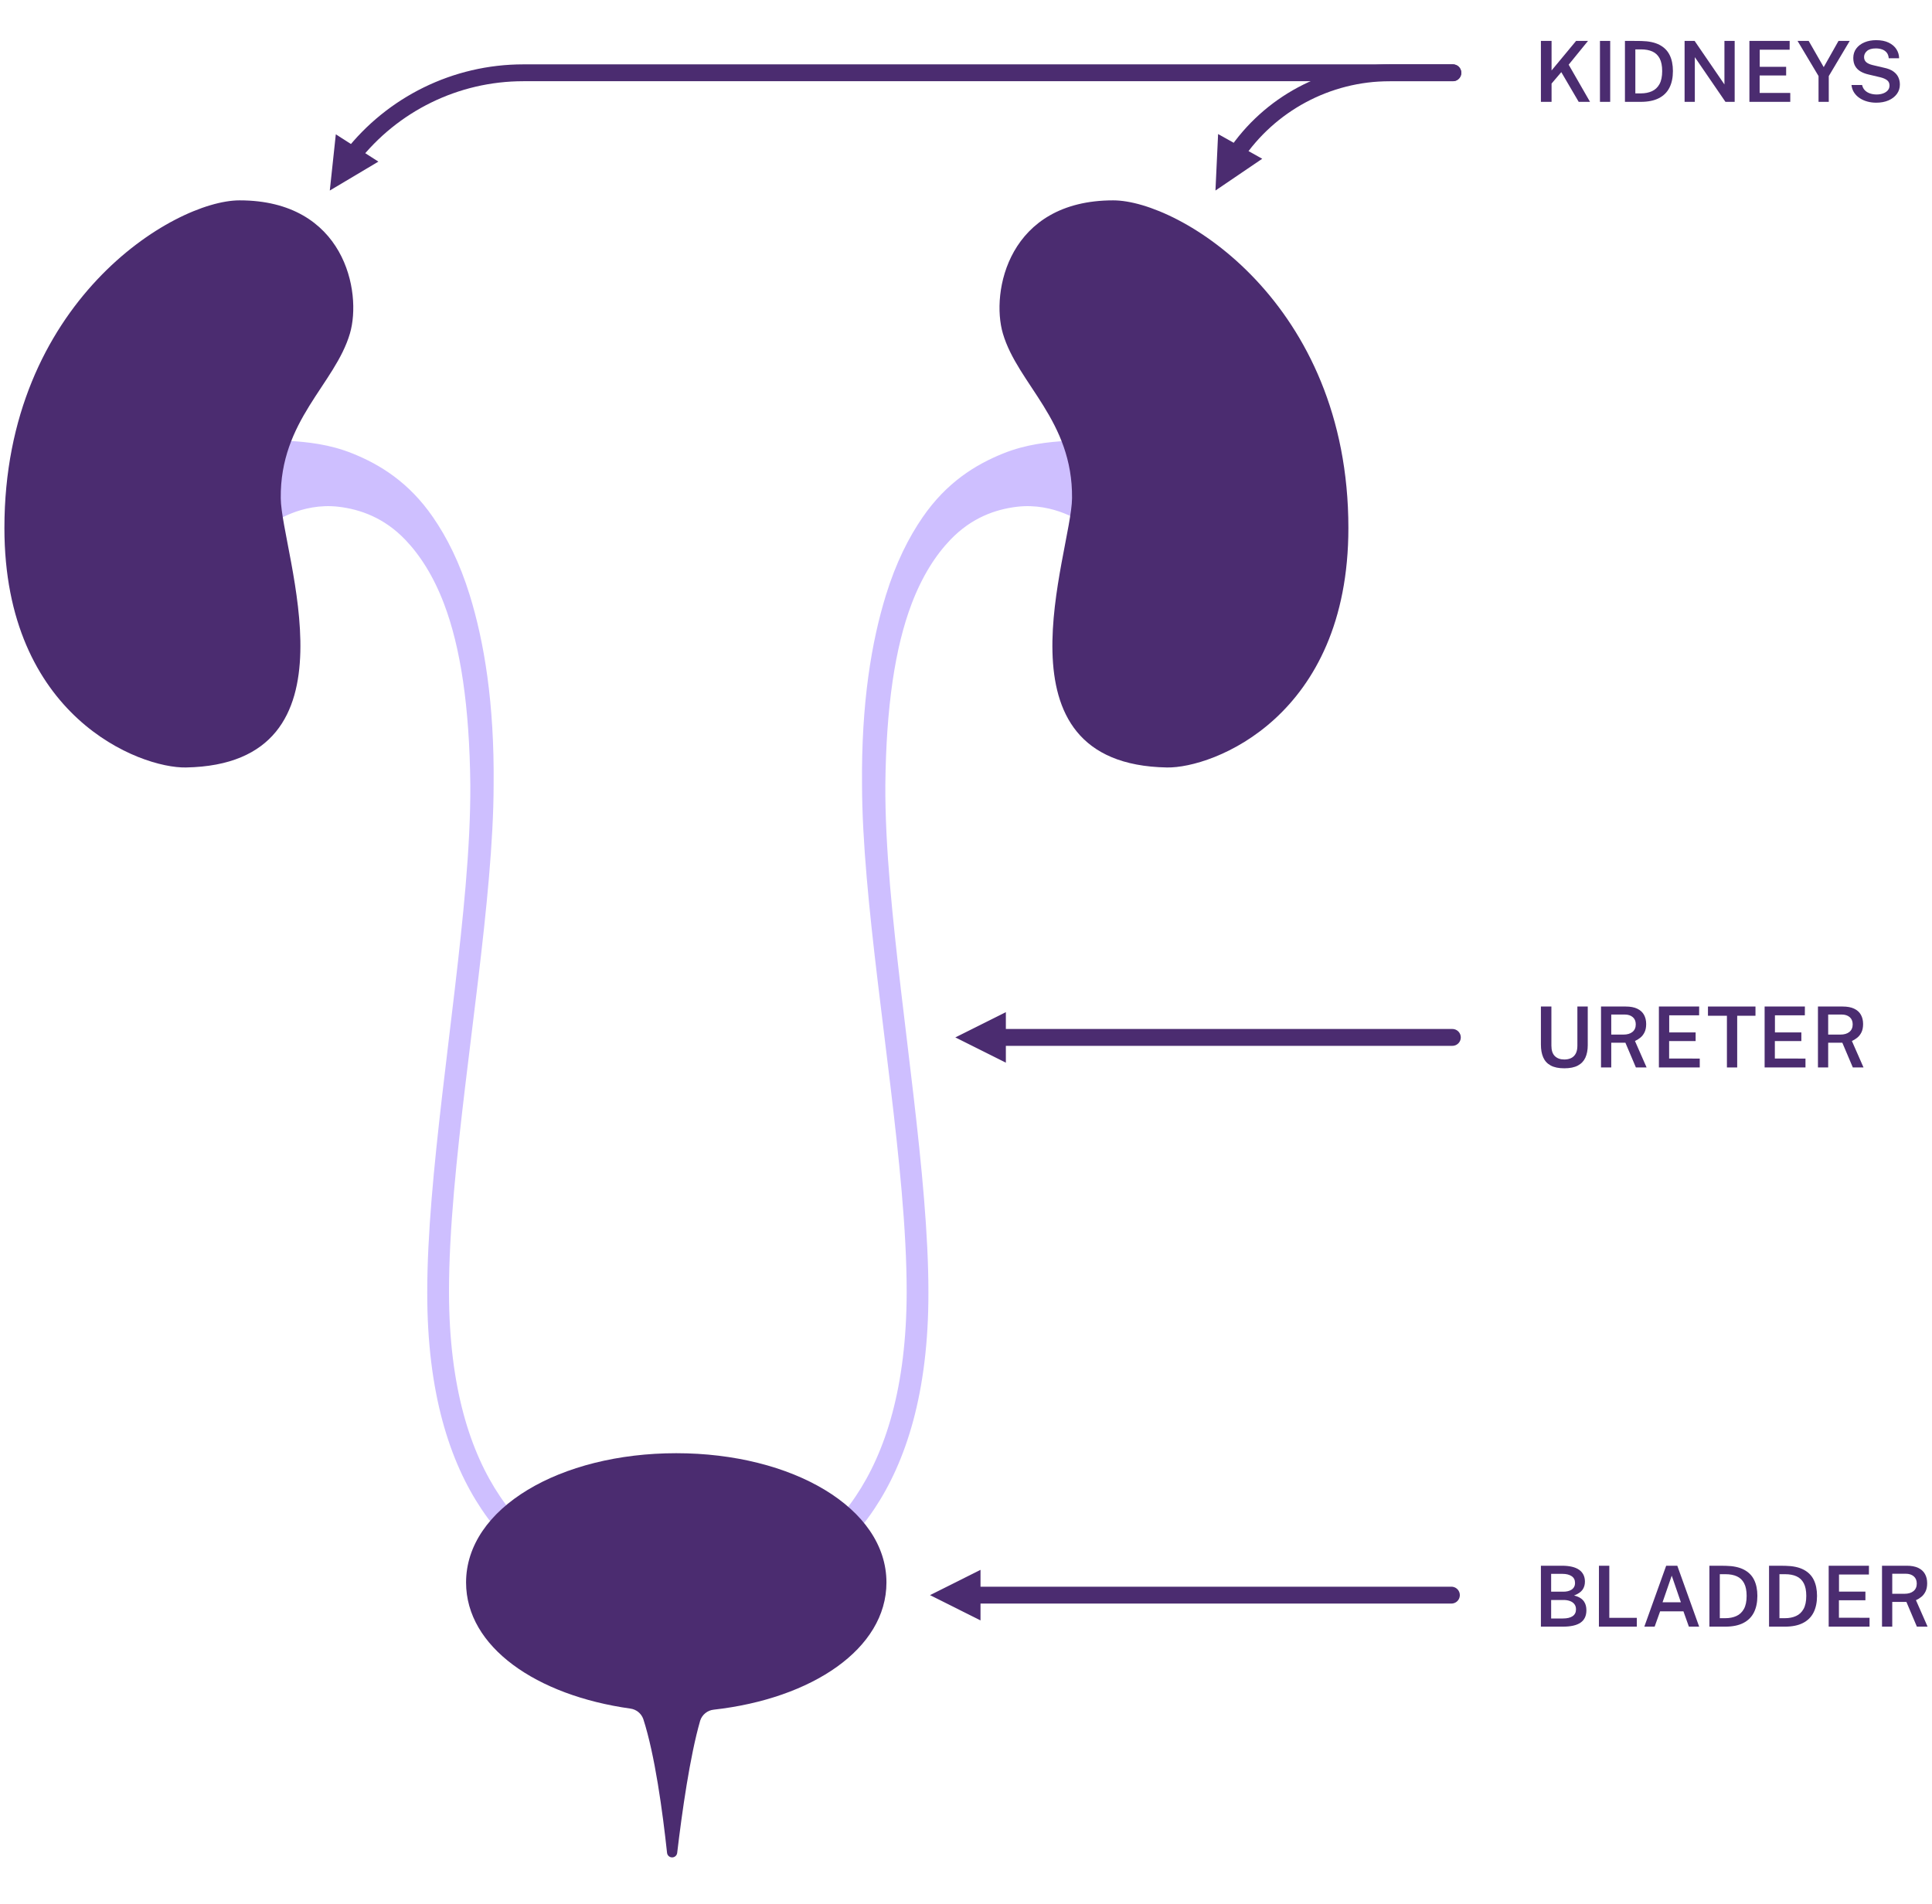 <?xml version="1.0" encoding="UTF-8" standalone="no"?>
<!DOCTYPE svg PUBLIC "-//W3C//DTD SVG 1.1//EN" "http://www.w3.org/Graphics/SVG/1.1/DTD/svg11.dtd">
<svg width="100%" height="100%" viewBox="0 0 344 339" version="1.1" xmlns="http://www.w3.org/2000/svg" xmlns:xlink="http://www.w3.org/1999/xlink" xml:space="preserve" xmlns:serif="http://www.serif.com/" style="fill-rule:evenodd;clip-rule:evenodd;stroke-linecap:round;stroke-linejoin:round;stroke-miterlimit:1.5;">
    <g transform="matrix(1,0,0,1,-28,-26)">
        <g transform="matrix(0.5,0,0,0.667,0,0)">
            <g id="kidneys" transform="matrix(1,0,0,1,4.177,11.532)">
                <g>
                    <g transform="matrix(2,0,0,1.5,-519.642,-73.271)">
                        <path d="M334.283,160.267C330.424,161.764 326.075,159.847 324.578,155.988C323.08,152.13 324.997,147.781 328.856,146.283C328.856,146.283 332.177,145.289 337.153,145.607C340.459,145.818 344.387,146.198 348.517,147.863C353.434,149.845 358.57,153.01 362.844,159.221C365.296,162.786 367.566,167.235 369.365,173.05C371.908,181.27 373.775,192.182 373.625,206.882C373.583,226.942 368.646,255.297 366.566,279.221C366.011,285.603 365.673,291.666 365.677,297.161C365.706,314.07 369.466,325.63 374.781,333.503C386.701,351.161 406.293,349.926 406.293,349.926C407.45,349.854 408.449,350.735 408.521,351.892C408.593,353.05 407.712,354.048 406.555,354.121C406.555,354.121 384.665,355.481 371.458,335.737C365.852,327.356 361.775,315.108 361.806,297.161C361.792,276.664 366.622,248.361 368.635,224.811C369.184,218.39 369.502,212.325 369.475,206.882C369.332,192.83 367.72,182.311 364.798,174.623C362.915,169.67 360.517,165.954 357.913,163.232C354.14,159.287 349.868,157.802 346.057,157.345C339.337,156.54 334.283,160.267 334.283,160.267Z" style="fill:rgb(206,191,255);"/>
                    </g>
                    <g transform="matrix(-2,0,0,1.5,1106.05,-73.271)">
                        <path d="M328.856,146.283C324.997,147.781 323.08,152.13 324.578,155.988C326.075,159.847 330.424,161.764 334.283,160.267C334.283,160.267 339.337,156.54 346.057,157.345C349.868,157.802 354.14,159.287 357.913,163.232C360.517,165.954 362.915,169.67 364.798,174.623C367.72,182.311 369.332,192.83 369.475,206.882C369.502,212.325 369.184,218.39 368.635,224.811C366.622,248.361 361.792,276.664 361.806,297.161C361.775,315.108 365.852,327.356 371.458,335.737C384.665,355.481 406.555,354.121 406.555,354.121C407.712,354.048 408.593,353.05 408.521,351.892C408.449,350.735 407.45,349.854 406.293,349.926C406.293,349.926 386.701,351.161 374.781,333.503C369.466,325.63 365.706,314.07 365.677,297.161C365.673,291.666 366.011,285.603 366.566,279.221C368.646,255.297 373.583,226.942 373.625,206.882C373.775,192.182 371.908,181.27 369.365,173.05C367.566,167.235 365.296,162.786 362.844,159.221C358.57,153.01 353.434,149.845 348.517,147.863C344.387,146.198 340.459,145.818 337.153,145.607C332.177,145.289 328.856,146.283 328.856,146.283Z" style="fill:rgb(206,191,255);"/>
                    </g>
                    <g transform="matrix(2,0,0,1.5,-519.642,-73.271)">
                        <path d="M286.518,161.113C286.518,120.974 316.61,102.806 328.393,102.806C347.099,102.806 350.21,119.123 348.037,126.506C345.377,135.544 335.57,141.965 335.722,155.832C335.827,165.496 350.545,203.181 318.822,203.742C310.63,203.887 286.518,194.712 286.518,161.113Z" style="fill:rgb(75,44,112);"/>
                    </g>
                    <g transform="matrix(-2,0,0,1.5,1105.03,-73.271)">
                        <path d="M286.518,161.113C286.518,120.974 316.61,102.806 328.393,102.806C347.099,102.806 350.21,119.123 348.037,126.506C345.377,135.544 335.57,141.965 335.722,155.832C335.827,165.496 350.545,203.181 318.822,203.742C310.63,203.887 286.518,194.712 286.518,161.113Z" style="fill:rgb(75,44,112);"/>
                    </g>
                    <g transform="matrix(2.081,0,0,1.561,-553.124,-95.533)">
                        <path d="M400.777,372.77C400.429,371.817 399.582,371.135 398.577,370.998C382.493,368.754 370.456,360.457 370.456,349.433C370.456,336.677 386.572,327.32 406.424,327.32C426.275,327.32 442.392,336.677 442.392,349.433C442.392,360.786 429.627,369.304 412.826,371.184C411.753,371.299 410.848,372.036 410.516,373.063C408.764,379.13 407.409,388.712 406.58,395.696C406.52,396.129 406.149,396.45 405.712,396.449C405.275,396.447 404.907,396.123 404.85,395.69C404.089,388.615 402.762,378.869 400.777,372.77Z" style="fill:rgb(75,44,112);"/>
                    </g>
                </g>
                <g transform="matrix(2,0,0,1.5,-15.936,25.718)">
                    <path d="M308.244,19.281L308.244,8.436L310.142,8.436L310.142,13.694L314.507,8.436L316.629,8.436L313.187,12.666L316.989,19.281L314.972,19.281L311.874,13.994L310.142,16.026L310.142,19.281L308.244,19.281Z" style="fill:rgb(75,44,112);fill-rule:nonzero;"/>
                    <rect x="318.759" y="8.436" width="1.822" height="10.845" style="fill:rgb(75,44,112);fill-rule:nonzero;"/>
                    <path d="M323.207,19.281L323.207,8.436L324.388,8.436C324.69,8.436 324.998,8.437 325.31,8.44C325.623,8.442 325.894,8.446 326.124,8.451C327.444,8.476 328.518,8.702 329.345,9.13C330.173,9.557 330.78,10.165 331.168,10.952C331.555,11.74 331.749,12.689 331.749,13.799C331.749,14.959 331.543,15.946 331.13,16.761C330.718,17.576 330.088,18.2 329.24,18.632C328.393,19.065 327.317,19.281 326.012,19.281L323.207,19.281ZM325.059,17.774L326.042,17.774C326.787,17.774 327.444,17.645 328.014,17.387C328.584,17.13 329.03,16.711 329.353,16.131C329.675,15.551 329.837,14.776 329.837,13.806C329.837,12.866 329.687,12.114 329.387,11.549C329.087,10.984 328.657,10.575 328.097,10.322C327.537,10.07 326.867,9.944 326.087,9.944L325.059,9.944L325.059,17.774Z" style="fill:rgb(75,44,112);fill-rule:nonzero;"/>
                    <path d="M333.827,19.281L333.827,8.436L335.612,8.436L340.922,16.184L340.922,8.436L342.744,8.436L342.744,19.281L341.102,19.281L335.649,11.324L335.649,19.281L333.827,19.281Z" style="fill:rgb(75,44,112);fill-rule:nonzero;"/>
                    <path d="M345.369,19.281L345.369,8.436L352.539,8.436L352.532,10.004L347.207,10.004L347.207,13.041L351.909,13.041L351.909,14.586L347.192,14.586L347.192,17.691L352.644,17.699L352.644,19.281L345.369,19.281Z" style="fill:rgb(75,44,112);fill-rule:nonzero;"/>
                    <path d="M357.677,19.281L357.677,14.691L353.942,8.436L355.922,8.436L358.599,13.101L361.232,8.436L363.227,8.436L359.499,14.699L359.499,19.281L357.677,19.281Z" style="fill:rgb(75,44,112);fill-rule:nonzero;"/>
                    <path d="M367.944,19.431C367.404,19.431 366.887,19.365 366.392,19.232C365.897,19.1 365.445,18.902 365.038,18.64C364.63,18.377 364.294,18.05 364.029,17.657C363.764,17.265 363.602,16.806 363.542,16.281L365.432,16.281C365.512,16.646 365.67,16.954 365.908,17.204C366.145,17.454 366.447,17.644 366.812,17.774C367.177,17.904 367.584,17.969 368.034,17.969C368.434,17.969 368.807,17.909 369.152,17.789C369.497,17.669 369.777,17.49 369.992,17.252C370.207,17.015 370.314,16.721 370.314,16.371C370.314,15.976 370.175,15.667 369.898,15.445C369.62,15.222 369.224,15.046 368.709,14.916L366.587,14.414C366.037,14.289 365.558,14.106 365.15,13.866C364.743,13.626 364.427,13.31 364.202,12.917C363.977,12.525 363.864,12.044 363.864,11.474C363.864,10.824 364.043,10.261 364.4,9.786C364.758,9.311 365.244,8.945 365.859,8.687C366.474,8.43 367.167,8.301 367.937,8.301C368.817,8.301 369.559,8.447 370.164,8.74C370.769,9.032 371.229,9.424 371.544,9.914C371.859,10.404 372.019,10.941 372.024,11.526L370.179,11.526C370.139,11.091 370.012,10.747 369.797,10.495C369.582,10.242 369.309,10.059 368.979,9.944C368.649,9.829 368.284,9.771 367.884,9.771C367.174,9.771 366.647,9.924 366.302,10.229C365.957,10.534 365.784,10.891 365.784,11.301C365.784,11.686 365.912,11.991 366.167,12.216C366.422,12.441 366.812,12.616 367.337,12.741L369.354,13.214C370.029,13.354 370.572,13.569 370.982,13.859C371.392,14.149 371.69,14.492 371.878,14.89C372.065,15.287 372.159,15.726 372.159,16.206C372.159,16.836 371.98,17.394 371.623,17.879C371.265,18.364 370.772,18.744 370.142,19.019C369.512,19.294 368.779,19.431 367.944,19.431Z" style="fill:rgb(75,44,112);fill-rule:nonzero;"/>
                </g>
                <g transform="matrix(2,0,0,1.5,-15.936,283.509)">
                    <path d="M312.407,19.431C311.407,19.431 310.6,19.265 309.988,18.932C309.375,18.6 308.932,18.12 308.657,17.492C308.382,16.865 308.244,16.106 308.244,15.216L308.244,8.436L310.112,8.436L310.112,15.404C310.112,16.244 310.318,16.864 310.73,17.264C311.143,17.664 311.702,17.864 312.407,17.864C312.882,17.864 313.294,17.776 313.644,17.601C313.994,17.426 314.264,17.157 314.454,16.795C314.644,16.432 314.739,15.969 314.739,15.404L314.739,8.436L316.584,8.436L316.584,15.321C316.584,16.181 316.444,16.917 316.164,17.53C315.884,18.142 315.438,18.612 314.825,18.94C314.213,19.267 313.407,19.431 312.407,19.431Z" style="fill:rgb(75,44,112);fill-rule:nonzero;"/>
                    <path d="M318.947,19.281L318.947,8.436L323.349,8.436C324.179,8.436 324.863,8.565 325.4,8.822C325.938,9.08 326.337,9.442 326.597,9.91C326.857,10.377 326.987,10.924 326.987,11.549C326.987,12.129 326.892,12.615 326.702,13.007C326.512,13.4 326.265,13.72 325.963,13.967C325.66,14.215 325.337,14.416 324.992,14.571L327.062,19.281L325.157,19.281L323.289,14.879L320.769,14.879L320.769,19.281L318.947,19.281ZM320.769,13.431L322.937,13.431C323.627,13.431 324.165,13.271 324.553,12.951C324.94,12.631 325.134,12.186 325.134,11.616C325.134,11.056 324.954,10.624 324.594,10.319C324.234,10.014 323.759,9.861 323.169,9.861L320.769,9.861L320.769,13.431Z" style="fill:rgb(75,44,112);fill-rule:nonzero;"/>
                    <path d="M329.252,19.281L329.252,8.436L336.422,8.436L336.414,10.004L331.089,10.004L331.089,13.041L335.792,13.041L335.792,14.586L331.074,14.586L331.074,17.691L336.527,17.699L336.527,19.281L329.252,19.281Z" style="fill:rgb(75,44,112);fill-rule:nonzero;"/>
                    <path d="M341.364,19.281L341.364,10.079L337.989,10.079L337.989,8.436L346.449,8.436L346.449,10.079L343.194,10.079L343.194,19.281L341.364,19.281Z" style="fill:rgb(75,44,112);fill-rule:nonzero;"/>
                    <path d="M348.077,19.281L348.077,8.436L355.247,8.436L355.239,10.004L349.914,10.004L349.914,13.041L354.617,13.041L354.617,14.586L349.899,14.586L349.899,17.691L355.352,17.699L355.352,19.281L348.077,19.281Z" style="fill:rgb(75,44,112);fill-rule:nonzero;"/>
                    <path d="M357.572,19.281L357.572,8.436L361.974,8.436C362.804,8.436 363.488,8.565 364.025,8.822C364.563,9.08 364.962,9.442 365.222,9.91C365.482,10.377 365.612,10.924 365.612,11.549C365.612,12.129 365.517,12.615 365.327,13.007C365.137,13.4 364.89,13.72 364.588,13.967C364.285,14.215 363.962,14.416 363.617,14.571L365.687,19.281L363.782,19.281L361.914,14.879L359.394,14.879L359.394,19.281L357.572,19.281ZM359.394,13.431L361.562,13.431C362.252,13.431 362.79,13.271 363.178,12.951C363.565,12.631 363.759,12.186 363.759,11.616C363.759,11.056 363.579,10.624 363.219,10.319C362.859,10.014 362.384,9.861 361.794,9.861L359.394,9.861L359.394,13.431Z" style="fill:rgb(75,44,112);fill-rule:nonzero;"/>
                </g>
                <g transform="matrix(2,0,0,1.5,-15.936,432.8)">
                    <path d="M308.244,19.281L308.244,8.436L311.972,8.436C313.347,8.436 314.375,8.68 315.058,9.167C315.74,9.655 316.082,10.356 316.082,11.271C316.082,11.826 315.939,12.306 315.654,12.711C315.369,13.116 314.867,13.459 314.147,13.739C314.587,13.844 314.95,13.987 315.238,14.17C315.525,14.352 315.749,14.56 315.909,14.792C316.069,15.025 316.182,15.274 316.247,15.539C316.312,15.804 316.344,16.076 316.344,16.356C316.344,17.346 316,18.081 315.313,18.561C314.625,19.041 313.562,19.281 312.122,19.281L308.244,19.281ZM310.067,17.826L312.144,17.826C312.914,17.826 313.498,17.687 313.895,17.41C314.293,17.132 314.492,16.731 314.492,16.206C314.492,15.826 314.394,15.512 314.199,15.265C314.004,15.017 313.739,14.834 313.404,14.714C313.069,14.594 312.694,14.534 312.279,14.534L310.067,14.534L310.067,17.826ZM310.067,13.056L312.279,13.056C312.534,13.056 312.782,13.029 313.022,12.974C313.262,12.919 313.479,12.831 313.674,12.711C313.869,12.591 314.025,12.431 314.143,12.231C314.26,12.031 314.319,11.789 314.319,11.504C314.319,10.959 314.113,10.552 313.7,10.285C313.288,10.017 312.759,9.884 312.114,9.884L310.067,9.884L310.067,13.056Z" style="fill:rgb(75,44,112);fill-rule:nonzero;"/>
                    <path d="M318.572,19.281L318.579,8.436L320.424,8.436L320.424,17.706L325.322,17.706L325.322,19.281L318.572,19.281Z" style="fill:rgb(75,44,112);fill-rule:nonzero;"/>
                    <path d="M326.657,19.281L330.549,8.436L332.529,8.436L336.422,19.281L334.592,19.281L333.624,16.559L329.469,16.559L328.494,19.281L326.657,19.281ZM329.904,14.939L333.167,14.939L331.539,10.206L329.904,14.939Z" style="fill:rgb(75,44,112);fill-rule:nonzero;"/>
                    <path d="M338.244,19.281L338.244,8.436L339.425,8.436C339.728,8.436 340.035,8.437 340.348,8.44C340.66,8.442 340.932,8.446 341.162,8.451C342.482,8.476 343.555,8.702 344.383,9.13C345.21,9.557 345.818,10.165 346.205,10.952C346.593,11.74 346.787,12.689 346.787,13.799C346.787,14.959 346.58,15.946 346.168,16.761C345.755,17.576 345.125,18.2 344.278,18.632C343.43,19.065 342.354,19.281 341.049,19.281L338.244,19.281ZM340.097,17.774L341.079,17.774C341.824,17.774 342.482,17.645 343.052,17.387C343.622,17.13 344.068,16.711 344.39,16.131C344.713,15.551 344.874,14.776 344.874,13.806C344.874,12.866 344.724,12.114 344.424,11.549C344.124,10.984 343.694,10.575 343.134,10.322C342.574,10.07 341.904,9.944 341.124,9.944L340.097,9.944L340.097,17.774Z" style="fill:rgb(75,44,112);fill-rule:nonzero;"/>
                    <path d="M348.864,19.281L348.864,8.436L350.045,8.436C350.348,8.436 350.655,8.437 350.968,8.44C351.28,8.442 351.552,8.446 351.782,8.451C353.102,8.476 354.175,8.702 355.003,9.13C355.83,9.557 356.438,10.165 356.825,10.952C357.213,11.74 357.407,12.689 357.407,13.799C357.407,14.959 357.2,15.946 356.788,16.761C356.375,17.576 355.745,18.2 354.898,18.632C354.05,19.065 352.974,19.281 351.669,19.281L348.864,19.281ZM350.717,17.774L351.699,17.774C352.444,17.774 353.102,17.645 353.672,17.387C354.242,17.13 354.688,16.711 355.01,16.131C355.333,15.551 355.494,14.776 355.494,13.806C355.494,12.866 355.344,12.114 355.044,11.549C354.744,10.984 354.314,10.575 353.754,10.322C353.194,10.07 352.524,9.944 351.744,9.944L350.717,9.944L350.717,17.774Z" style="fill:rgb(75,44,112);fill-rule:nonzero;"/>
                    <path d="M359.484,19.281L359.484,8.436L366.654,8.436L366.647,10.004L361.322,10.004L361.322,13.041L366.024,13.041L366.024,14.586L361.307,14.586L361.307,17.691L366.759,17.699L366.759,19.281L359.484,19.281Z" style="fill:rgb(75,44,112);fill-rule:nonzero;"/>
                    <path d="M368.979,19.281L368.979,8.436L373.382,8.436C374.212,8.436 374.895,8.565 375.433,8.822C375.97,9.08 376.369,9.442 376.629,9.91C376.889,10.377 377.019,10.924 377.019,11.549C377.019,12.129 376.924,12.615 376.734,13.007C376.544,13.4 376.298,13.72 375.995,13.967C375.693,14.215 375.369,14.416 375.024,14.571L377.094,19.281L375.189,19.281L373.322,14.879L370.802,14.879L370.802,19.281L368.979,19.281ZM370.802,13.431L372.969,13.431C373.659,13.431 374.198,13.271 374.585,12.951C374.973,12.631 375.167,12.186 375.167,11.616C375.167,11.056 374.987,10.624 374.627,10.319C374.267,10.014 373.792,9.861 373.202,9.861L370.802,9.861L370.802,13.431Z" style="fill:rgb(75,44,112);fill-rule:nonzero;"/>
                </g>
                <g transform="matrix(1.925,0,0,1.5,15.056,0)">
                    <g transform="matrix(1.039,-0,-0,1,19.102,18.312)">
                        <path d="M179.089,189.127L170.089,184.627L179.089,180.127L179.089,189.127Z" style="fill:rgb(75,44,112);"/>
                        <path d="M258.586,184.627L177.289,184.627" style="fill:none;stroke:rgb(75,44,112);stroke-width:3px;"/>
                    </g>
                </g>
                <g transform="matrix(4.427,0,0,1.5,-705.204,-257.529)">
                    <g transform="matrix(0.452,-0,-0,1,170.989,189.998)">
                        <path d="M67.369,28.752L58.722,33.898L59.793,23.893L67.369,28.752Z" style="fill:rgb(75,44,112);"/>
                        <path d="M258.586,12.941L93.156,12.941C81.101,12.941 69.876,18.535 62.609,27.838" style="fill:none;stroke:rgb(75,44,112);stroke-width:3px;"/>
                    </g>
                </g>
                <g transform="matrix(4.427,0,0,1.5,-705.204,-257.529)">
                    <g transform="matrix(0.452,-0,-0,1,170.989,189.998)">
                        <path d="M224.661,28.244L216.337,33.898L216.808,23.847L224.661,28.244Z" style="fill:rgb(75,44,112);"/>
                        <path d="M258.586,12.941L247.354,12.941C236.241,12.941 225.955,18.508 219.855,27.616" style="fill:none;stroke:rgb(75,44,112);stroke-width:3px;"/>
                    </g>
                </g>
                <g transform="matrix(2.093,0,0,1.5,-33.436,148.894)">
                    <g transform="matrix(0.955,-0,-0,1,40.731,-80.95)">
                        <path d="M174.692,288.39L165.692,283.89L174.692,279.39L174.692,288.39Z" style="fill:rgb(75,44,112);"/>
                        <path d="M258.586,283.89L172.892,283.89" style="fill:none;stroke:rgb(75,44,112);stroke-width:3px;"/>
                    </g>
                </g>
            </g>
        </g>
    </g>
</svg>
